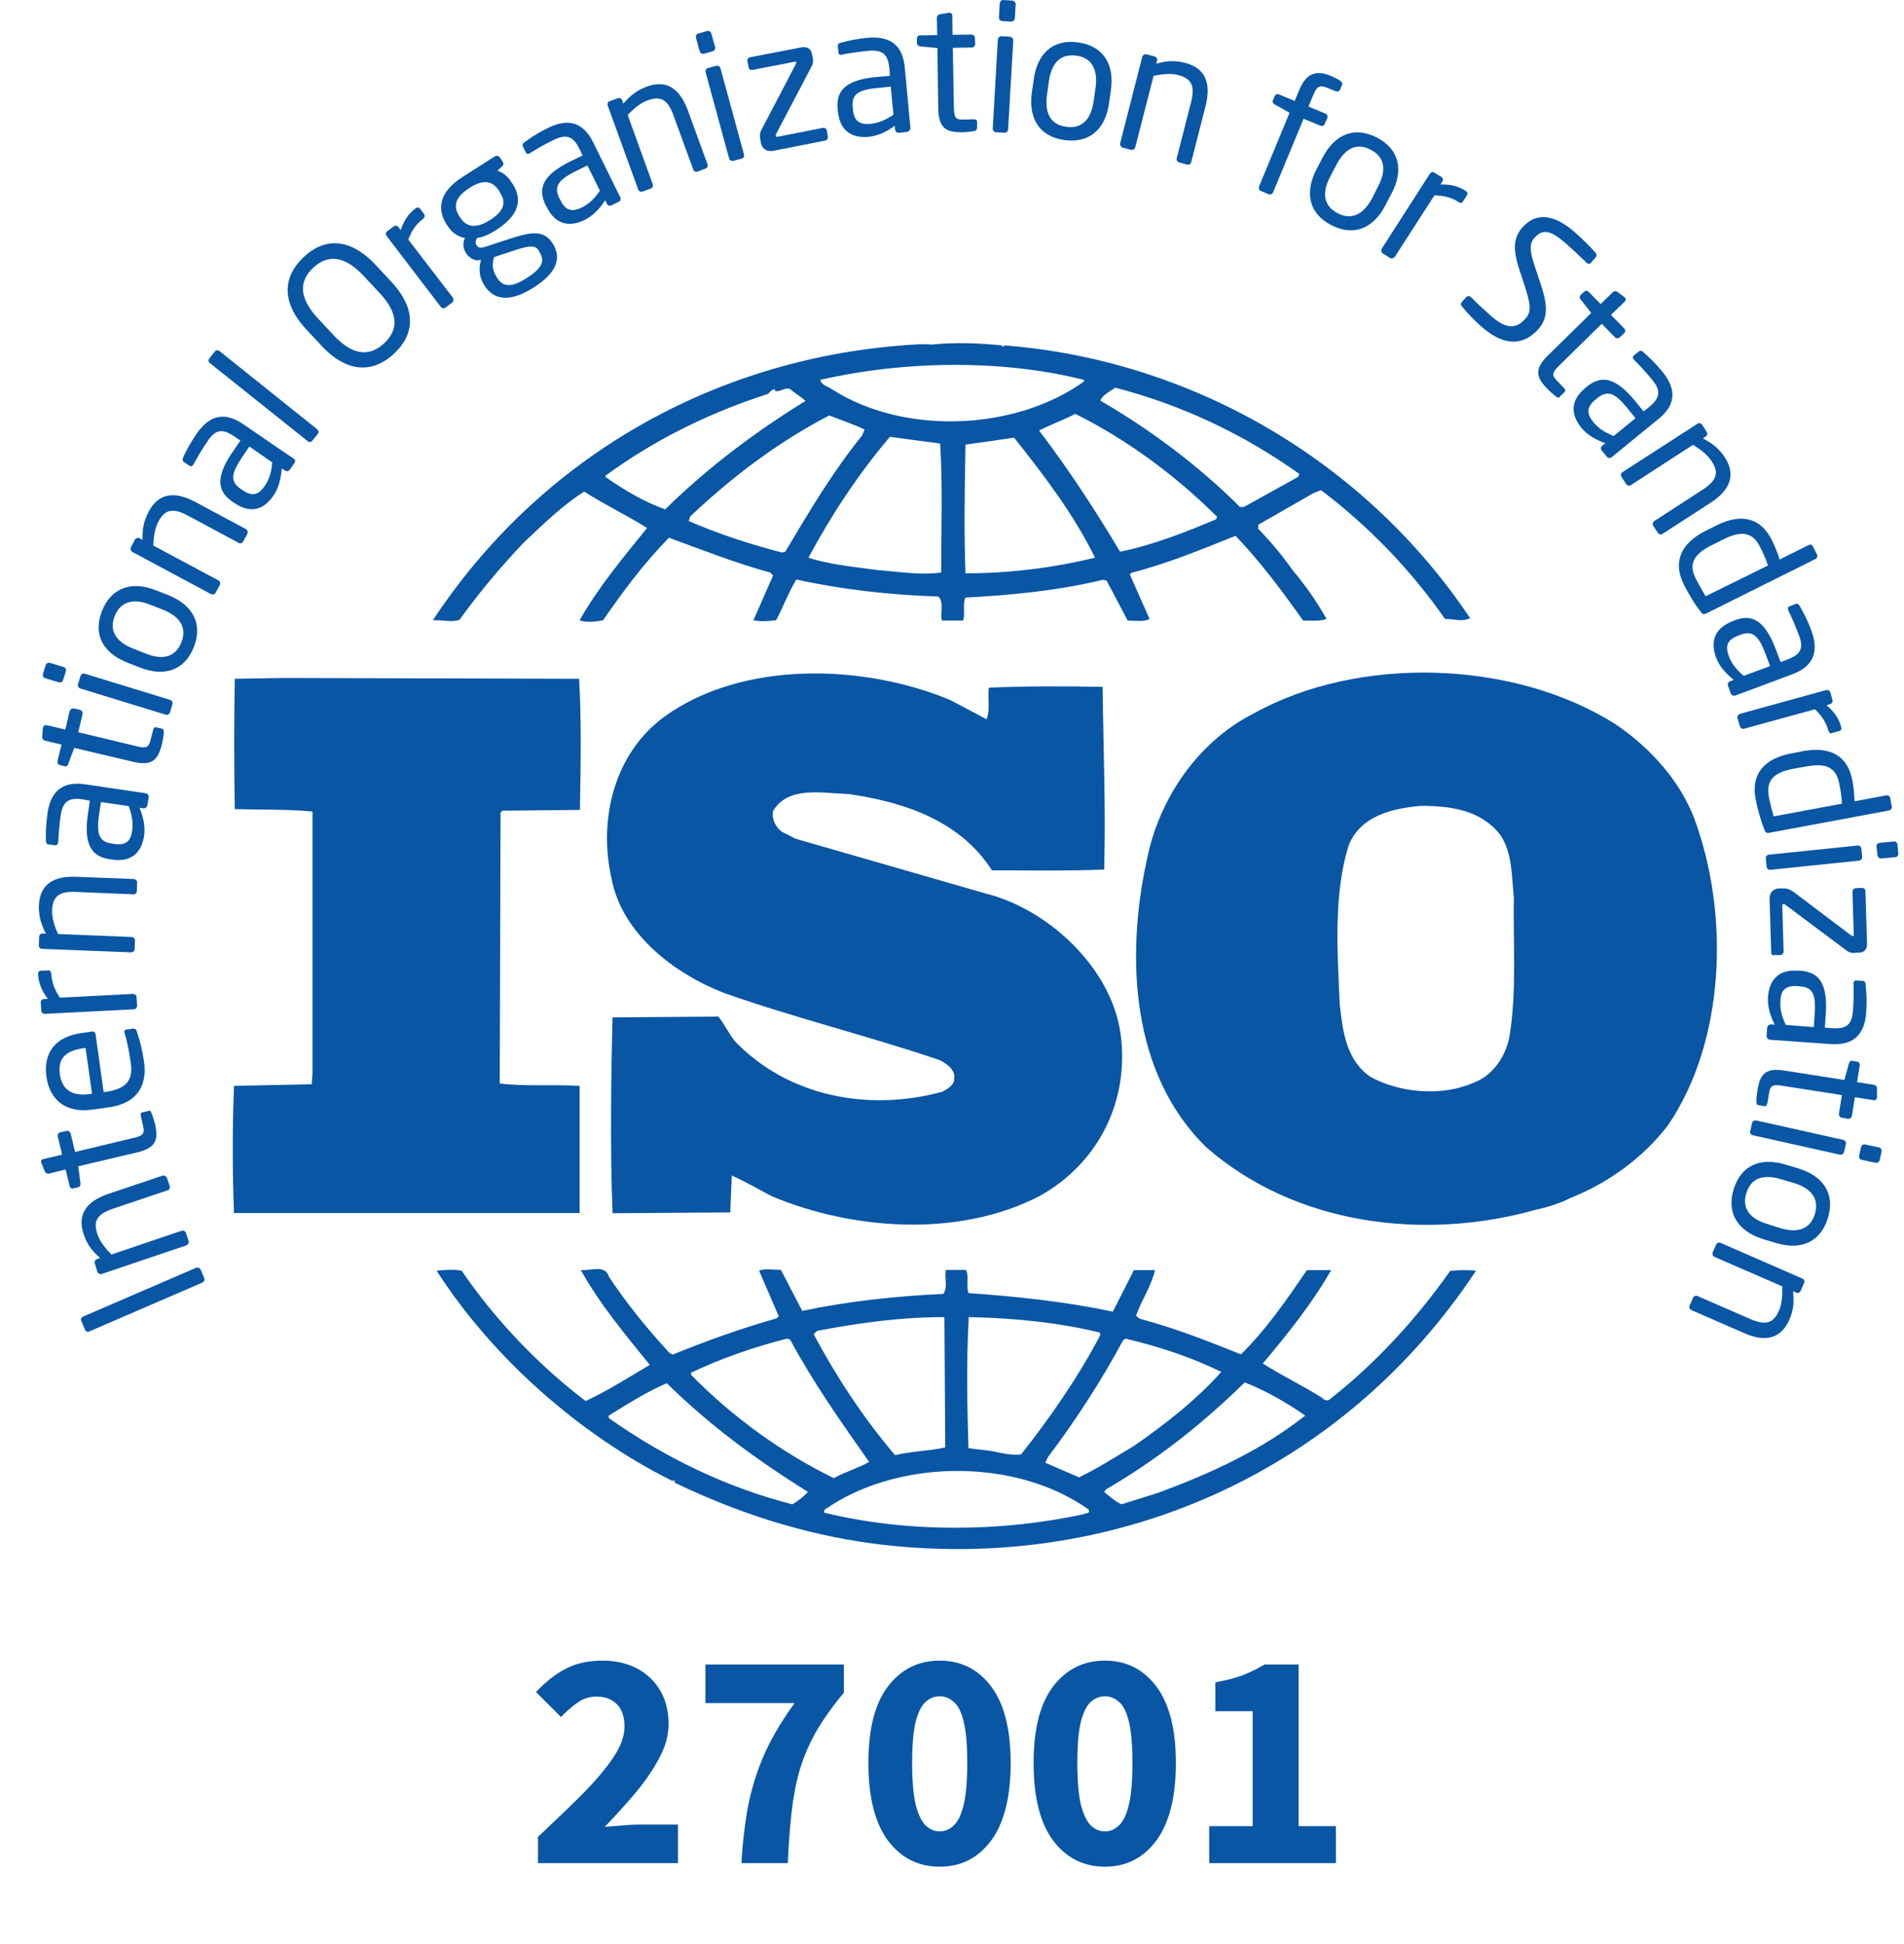 <svg width="47" height="48" viewBox="0 0 47 48" fill="none" xmlns="http://www.w3.org/2000/svg">
<path d="M41.824 20.21C41.477 19.297 40.758 18.478 39.885 17.885C37.368 16.286 33.531 16.173 30.94 17.619C29.528 18.338 28.595 19.77 28.309 21.235C27.783 23.646 27.923 26.524 29.781 28.329C31.952 30.227 35.11 30.654 37.914 29.868C38.047 29.841 38.467 29.735 38.76 29.581L38.84 29.548C39.712 29.188 40.545 28.596 41.164 27.796C42.596 25.705 42.696 22.567 41.824 20.21ZM37.254 25.631C37.154 26.091 36.848 26.564 36.362 26.737C35.589 27.077 34.543 26.984 33.824 26.584C33.225 26.164 33.145 25.458 33.071 24.792C33.011 23.48 32.918 22.095 33.285 20.889C33.571 20.143 34.364 19.956 35.083 19.896C35.836 19.896 36.575 20.01 37.041 20.623C37.334 21.062 37.314 21.628 37.368 22.148C37.348 23.234 37.447 24.526 37.254 25.631Z" fill="#0956A4"/>
<path d="M14.308 26.81C13.669 26.77 12.956 26.83 12.336 26.75L12.356 20.07L12.396 20.016L14.315 19.996C14.335 18.911 14.355 17.752 14.295 16.759L6.995 16.739L5.796 16.759C5.776 17.765 5.776 18.944 5.796 19.976C6.455 19.996 7.074 19.976 7.714 20.036V26.504L7.694 26.77L5.776 26.81C5.736 27.876 5.736 28.902 5.776 29.948H14.308V26.81Z" fill="#0956A4"/>
<path d="M35.796 31.38C34.983 32.539 33.957 33.664 32.838 34.537C32.798 34.597 32.678 34.577 32.645 34.517C32.159 34.21 31.639 33.964 31.173 33.664C31.793 32.925 32.392 32.179 32.858 31.36H32.259C31.779 32.066 31.273 32.805 30.634 33.438C29.781 33.098 29.008 32.792 28.136 32.559L28.043 32.485C28.176 32.099 28.429 31.739 28.509 31.36H27.989L27.47 32.385C26.331 32.139 25.072 32.006 23.906 31.926C23.846 31.753 23.926 31.506 23.846 31.353H23.347C23.307 31.579 23.407 31.753 23.287 31.946C22.088 31.999 20.922 32.132 19.803 32.365L19.277 31.353C19.084 31.353 18.871 31.313 18.738 31.373L19.224 32.499L19.164 32.552C18.291 32.798 17.439 33.105 16.606 33.444L16.526 33.404C15.98 32.812 15.46 32.172 15.034 31.526C14.941 31.2 14.548 31.393 14.335 31.353C14.801 32.192 15.42 32.932 16.04 33.698C15.52 34.004 14.994 34.344 14.455 34.59C13.296 33.711 12.21 32.572 11.397 31.373C11.164 31.333 11.011 31.353 10.778 31.373C12.17 33.544 14.341 35.443 16.606 36.568C16.606 36.568 16.606 36.548 16.626 36.548C16.646 36.548 16.679 36.582 16.646 36.602C18.178 37.341 19.803 37.874 21.528 38.107C27.47 38.886 33.145 36.355 36.435 31.373C36.249 31.353 35.995 31.353 35.796 31.38ZM27.723 33.091L27.783 33.051C28.615 33.245 29.408 33.511 30.147 33.871C29.528 34.57 28.735 35.183 27.996 35.696C27.55 35.962 27.103 36.249 26.637 36.475L25.805 36.115L25.864 35.982C26.564 35.05 27.183 34.097 27.723 33.091ZM23.913 32.519C25.019 32.539 26.124 32.652 27.143 32.898L27.163 32.958C26.624 33.984 25.944 34.976 25.205 35.909C24.872 35.949 24.566 35.816 24.239 35.796L23.906 35.756C23.873 34.63 23.853 33.638 23.913 32.519ZM20.176 32.858C21.182 32.665 22.228 32.519 23.313 32.519L23.333 35.736C22.927 35.829 22.481 35.829 22.095 35.929C21.302 34.996 20.642 33.984 20.083 32.938L20.176 32.858ZM17.059 33.891C17.818 33.531 18.611 33.258 19.424 33.051L19.503 33.072C20.063 34.117 20.762 35.11 21.455 36.095C21.182 36.249 20.856 36.342 20.582 36.495C19.304 35.869 18.085 34.99 17.059 33.944V33.891ZM19.557 37.141C17.931 36.722 16.419 35.995 15.027 35.01V34.95C15.494 34.663 15.96 34.364 16.459 34.151C17.565 35.236 18.704 36.056 19.943 36.835C19.843 36.948 19.69 37.068 19.557 37.141ZM26.737 37.388C24.686 37.827 22.401 37.847 20.349 37.348C20.309 37.254 20.443 37.234 20.503 37.175C22.301 36.016 25.112 36.016 26.87 37.268C26.93 37.388 26.777 37.348 26.737 37.388ZM28.595 36.855L27.683 37.141C27.53 37.068 27.39 36.948 27.257 36.835L27.297 36.775C28.535 36.056 29.661 35.176 30.727 34.13C31.246 34.337 31.753 34.623 32.219 34.95C31.133 35.809 29.874 36.382 28.595 36.855Z" fill="#0956A4"/>
<path d="M11.344 15.301C11.81 14.655 12.33 14.028 12.909 13.416C13.409 12.943 13.875 12.483 14.421 12.137C14.928 12.463 15.487 12.729 15.973 13.036C15.374 13.775 14.754 14.521 14.308 15.314C14.441 15.374 14.694 15.354 14.887 15.314C15.374 14.608 15.893 13.909 16.513 13.276C17.345 13.582 18.158 13.902 19.011 14.135L19.084 14.208L18.598 15.314C18.811 15.354 18.944 15.334 19.157 15.314C19.33 14.994 19.463 14.628 19.657 14.308C20.782 14.555 21.961 14.688 23.16 14.728C23.313 14.861 23.2 15.147 23.253 15.321H23.773C23.833 15.134 23.753 14.921 23.833 14.754C24.959 14.694 26.138 14.581 27.223 14.315L27.317 14.335L27.836 15.321C28.009 15.321 28.242 15.361 28.376 15.281L27.889 14.182L27.929 14.142C28.815 13.915 29.654 13.569 30.5 13.229C31.1 13.855 31.659 14.601 32.166 15.321C32.379 15.321 32.592 15.341 32.745 15.281C32.512 14.861 32.219 14.448 31.912 14.082C31.659 13.722 31.393 13.402 31.06 13.056V12.956L32.419 12.177L32.612 12.103C33.791 12.996 34.837 14.082 35.669 15.281C35.902 15.281 36.095 15.361 36.289 15.261C33.691 11.377 29.415 8.886 24.785 8.527L24.765 8.567L24.726 8.527C24.206 8.473 23.56 8.447 23 8.507C22.787 8.487 22.534 8.507 22.281 8.527C17.632 8.886 13.355 11.264 10.685 15.314C10.918 15.301 11.151 15.374 11.344 15.301ZM19.384 13.622L19.304 13.642C18.511 13.436 17.732 13.182 16.999 12.863L17.039 12.749C18.105 11.744 19.224 10.905 20.469 10.258C20.762 10.372 21.049 10.465 21.342 10.605L21.282 10.751C20.543 11.664 19.963 12.65 19.384 13.622ZM23.233 14.135C22.694 14.208 22.208 14.115 21.662 14.075C21.142 14.002 20.483 13.942 19.956 13.769C20.516 12.729 21.175 11.717 21.968 10.785L23.207 10.951C23.273 11.95 23.233 13.089 23.233 14.135ZM23.833 14.155C23.793 13.143 23.813 12.024 23.833 10.978C24.219 10.925 24.645 10.864 25.032 10.805C25.785 11.75 26.524 12.729 27.03 13.769C25.984 14.022 24.919 14.155 23.833 14.155ZM30.014 12.823C29.255 13.143 28.482 13.449 27.649 13.622C27.05 12.616 26.391 11.604 25.651 10.631C25.924 10.485 26.251 10.372 26.544 10.218C27.803 10.845 29.022 11.737 30.047 12.763L30.014 12.823ZM27.53 9.572C29.155 9.992 30.687 10.711 32.079 11.704L32.039 11.777L30.707 12.516H30.607C29.581 11.491 28.382 10.598 27.163 9.892C27.203 9.759 27.396 9.666 27.53 9.572ZM26.757 9.379V9.419C25.072 10.631 22.341 10.751 20.562 9.626C20.463 9.552 20.269 9.512 20.249 9.379C22.301 8.906 24.726 8.866 26.757 9.379ZM14.947 11.744C16.166 10.851 17.525 10.185 18.957 9.726C19.017 9.666 19.05 9.612 19.13 9.612V9.652C19.284 9.692 19.404 9.519 19.537 9.632C19.65 9.732 19.79 9.805 19.883 9.899C18.684 10.638 17.498 11.517 16.419 12.576C15.9 12.39 15.414 12.103 14.947 11.777V11.744Z" fill="#0956A4"/>
<path d="M23.253 26.957C21.435 27.45 19.457 27.077 18.138 25.705C17.985 25.512 17.885 25.285 17.732 25.099L15.121 25.119C15.081 26.657 15.061 28.429 15.121 29.954L18.025 29.934L18.065 29.022C18.398 29.175 18.724 29.361 19.05 29.535C21.062 30.374 23.66 30.56 25.651 29.535C27.103 28.735 27.883 27.197 27.663 25.538C27.45 23.926 25.904 22.454 24.332 22.061L19.643 20.709L19.297 20.536C19.144 20.403 19.044 20.236 19.084 20.023C19.45 19.397 20.303 19.584 20.942 19.604C22.294 19.797 23.693 20.25 24.486 21.488C25.338 21.488 26.324 21.508 27.257 21.468C27.297 19.91 27.237 18.538 27.217 16.959C26.344 16.939 25.278 16.939 24.412 16.979C24.372 17.206 24.452 17.525 24.352 17.758L23.46 17.285C21.328 16.393 18.345 16.3 16.413 17.685C15.154 18.598 14.768 20.236 15.094 21.682C15.347 23.054 16.659 24.059 17.918 24.532C19.643 25.139 21.442 25.578 23.187 26.171C23.36 26.251 23.593 26.417 23.553 26.631C23.56 26.79 23.387 26.89 23.253 26.957Z" fill="#0956A4"/>
<path d="M4.95 31.34L5.043 31.56C5.063 31.599 5.036 31.646 4.996 31.666L2.205 32.872C2.165 32.892 2.119 32.878 2.099 32.832L2.006 32.612C1.986 32.572 2.006 32.525 2.052 32.505L4.843 31.3C4.876 31.287 4.93 31.3 4.95 31.34Z" fill="#0956A4"/>
<path d="M4.124 29.088L4.19 29.282C4.204 29.328 4.184 29.375 4.137 29.388L2.792 29.841C2.379 29.981 2.299 30.161 2.405 30.474C2.465 30.647 2.592 30.814 2.752 30.973L4.483 30.387C4.523 30.374 4.577 30.394 4.59 30.441L4.657 30.64C4.67 30.68 4.643 30.727 4.603 30.747L2.512 31.453C2.465 31.466 2.419 31.446 2.405 31.4L2.339 31.193C2.325 31.146 2.352 31.1 2.392 31.087L2.472 31.06C2.265 30.88 2.145 30.714 2.066 30.474C1.899 29.981 2.132 29.661 2.678 29.475L4.024 29.022C4.057 29.022 4.11 29.042 4.124 29.088Z" fill="#0956A4"/>
<path d="M3.737 27.477C3.771 27.556 3.804 27.663 3.824 27.743C3.917 28.129 3.857 28.336 3.398 28.449L1.932 28.795L1.986 29.215C1.992 29.262 1.972 29.302 1.926 29.315L1.812 29.341C1.766 29.355 1.733 29.328 1.719 29.282L1.619 28.875L1.206 28.975C1.166 28.988 1.126 28.962 1.106 28.922L1.02 28.709C1.02 28.702 1.02 28.702 1.013 28.695C1.006 28.662 1.026 28.622 1.073 28.616L1.533 28.509L1.426 28.056C1.413 28.009 1.446 27.963 1.493 27.956L1.639 27.923C1.686 27.909 1.733 27.943 1.746 27.989L1.852 28.442L3.318 28.089C3.551 28.036 3.571 27.969 3.531 27.796L3.478 27.563C3.464 27.503 3.471 27.47 3.518 27.463L3.664 27.43C3.691 27.41 3.717 27.423 3.737 27.477Z" fill="#0956A4"/>
<path d="M2.359 25.532L2.558 26.963L2.618 26.957C3.125 26.884 3.284 26.657 3.231 26.264C3.198 26.018 3.138 25.698 3.078 25.512C3.078 25.505 3.071 25.498 3.071 25.491C3.065 25.458 3.078 25.418 3.125 25.418L3.271 25.398C3.324 25.392 3.358 25.405 3.378 25.471C3.458 25.711 3.518 25.944 3.558 26.231C3.624 26.724 3.458 27.237 2.665 27.343L2.279 27.396C1.666 27.483 1.233 27.197 1.146 26.584C1.06 25.958 1.406 25.585 2.019 25.505L2.252 25.471C2.305 25.458 2.352 25.478 2.359 25.532ZM2.072 25.878C1.586 25.944 1.426 26.158 1.479 26.531C1.533 26.897 1.766 27.077 2.232 27.01L2.272 27.003L2.112 25.871L2.072 25.878Z" fill="#0956A4"/>
<path d="M1.266 24.046C1.28 24.246 1.34 24.426 1.479 24.632L3.284 24.539C3.324 24.539 3.371 24.572 3.371 24.619L3.384 24.832C3.384 24.879 3.351 24.919 3.304 24.919L1.106 25.032C1.06 25.032 1.02 24.999 1.02 24.952L1.006 24.752C1 24.706 1.04 24.666 1.086 24.666L1.18 24.659C1.02 24.453 0.953 24.253 0.94 24.059C0.94 24 0.96 23.966 1.013 23.966L1.186 23.96C1.233 23.953 1.26 23.98 1.266 24.046Z" fill="#0956A4"/>
<path d="M3.384 21.795L3.378 22.001C3.378 22.048 3.338 22.088 3.291 22.081L1.872 22.021C1.439 22.001 1.3 22.148 1.286 22.474C1.28 22.654 1.34 22.86 1.433 23.06L3.251 23.134C3.291 23.134 3.338 23.174 3.331 23.22L3.324 23.433C3.324 23.48 3.284 23.513 3.238 23.513L1.04 23.427C0.993 23.427 0.953 23.387 0.96 23.34L0.967 23.127C0.967 23.08 1.007 23.047 1.053 23.047L1.133 23.054C1.013 22.814 0.953 22.614 0.96 22.361C0.98 21.841 1.313 21.622 1.886 21.648L3.304 21.702C3.351 21.708 3.391 21.748 3.384 21.795Z" fill="#0956A4"/>
<path d="M3.671 19.683L3.638 19.883C3.631 19.93 3.584 19.963 3.538 19.956L3.444 19.943C3.531 20.163 3.591 20.389 3.558 20.629C3.504 20.989 3.298 21.302 2.765 21.222L2.712 21.215C2.252 21.149 2.059 20.842 2.172 20.083L2.219 19.77L2.052 19.737C1.693 19.683 1.553 19.79 1.499 20.123C1.459 20.403 1.446 20.609 1.439 20.782C1.439 20.789 1.439 20.796 1.433 20.802C1.426 20.842 1.406 20.876 1.353 20.869L1.2 20.849C1.153 20.842 1.133 20.809 1.133 20.749C1.126 20.569 1.133 20.369 1.173 20.076C1.26 19.484 1.593 19.29 2.099 19.364L3.591 19.584C3.638 19.59 3.677 19.637 3.671 19.683ZM2.492 19.803L2.445 20.116C2.372 20.629 2.465 20.782 2.765 20.829L2.818 20.836C3.125 20.882 3.231 20.749 3.264 20.503C3.291 20.303 3.258 20.123 3.178 19.903L2.492 19.803Z" fill="#0956A4"/>
<path d="M4.044 18.091C4.037 18.178 4.017 18.291 3.997 18.371C3.904 18.758 3.757 18.917 3.298 18.811L1.832 18.465L1.686 18.857C1.673 18.904 1.639 18.931 1.593 18.917L1.479 18.891C1.433 18.877 1.413 18.837 1.419 18.791L1.519 18.384L1.106 18.285C1.066 18.271 1.04 18.238 1.04 18.191L1.06 17.965C1.06 17.958 1.066 17.958 1.066 17.952C1.073 17.918 1.113 17.898 1.153 17.905L1.613 18.012L1.719 17.559C1.733 17.512 1.779 17.485 1.826 17.492L1.972 17.525C2.019 17.539 2.046 17.585 2.039 17.625L1.932 18.078L3.398 18.431C3.631 18.484 3.677 18.438 3.717 18.265L3.777 18.032C3.791 17.972 3.817 17.945 3.857 17.958L4.004 17.991C4.03 18.005 4.05 18.032 4.044 18.091Z" fill="#0956A4"/>
<path d="M1.626 16.573L1.559 16.786C1.546 16.833 1.499 16.859 1.453 16.846L1.12 16.746C1.073 16.733 1.046 16.686 1.06 16.639L1.126 16.426C1.14 16.38 1.186 16.353 1.233 16.366L1.566 16.466C1.619 16.48 1.639 16.526 1.626 16.573ZM4.257 17.385L4.197 17.585C4.184 17.632 4.137 17.659 4.09 17.645L1.986 16.999C1.939 16.986 1.912 16.939 1.926 16.892L1.986 16.693C1.999 16.646 2.046 16.619 2.092 16.633L4.197 17.279C4.244 17.292 4.27 17.339 4.257 17.385Z" fill="#0956A4"/>
<path d="M4.783 15.98C4.55 16.566 4.044 16.713 3.451 16.48L3.145 16.36C2.552 16.127 2.285 15.674 2.519 15.081C2.752 14.495 3.265 14.341 3.851 14.575L4.157 14.694C4.75 14.934 5.016 15.394 4.783 15.98ZM3.717 14.934C3.311 14.768 2.985 14.834 2.832 15.207C2.685 15.58 2.872 15.847 3.284 16.013L3.591 16.133C3.997 16.3 4.324 16.24 4.477 15.86C4.623 15.487 4.437 15.221 4.024 15.054L3.717 14.934Z" fill="#0956A4"/>
<path d="M6.102 13.189L6.002 13.369C5.982 13.409 5.929 13.429 5.889 13.402L4.637 12.73C4.25 12.523 4.064 12.59 3.911 12.876C3.824 13.036 3.791 13.249 3.784 13.469L5.389 14.328C5.429 14.348 5.449 14.401 5.423 14.448L5.323 14.634C5.303 14.675 5.249 14.688 5.209 14.668L3.271 13.629C3.231 13.609 3.211 13.556 3.231 13.515L3.331 13.322C3.358 13.282 3.404 13.269 3.444 13.289L3.518 13.329C3.511 13.056 3.551 12.856 3.671 12.63C3.917 12.17 4.31 12.123 4.816 12.39L6.069 13.063C6.109 13.089 6.129 13.143 6.102 13.189Z" fill="#0956A4"/>
<path d="M7.268 11.431L7.154 11.597C7.128 11.637 7.074 11.644 7.034 11.617L6.955 11.564C6.935 11.804 6.888 12.03 6.755 12.23C6.548 12.536 6.229 12.723 5.782 12.416L5.742 12.39C5.356 12.13 5.316 11.77 5.756 11.138L5.935 10.878L5.789 10.778C5.489 10.571 5.316 10.605 5.13 10.884C4.97 11.118 4.87 11.297 4.783 11.451C4.776 11.457 4.776 11.464 4.77 11.471C4.75 11.504 4.717 11.53 4.67 11.497L4.543 11.411C4.503 11.384 4.497 11.344 4.523 11.291C4.597 11.124 4.69 10.951 4.856 10.705C5.196 10.212 5.582 10.185 6.002 10.472L7.248 11.324C7.288 11.337 7.294 11.391 7.268 11.431ZM6.155 11.024L5.975 11.291C5.682 11.724 5.696 11.903 5.949 12.077L5.989 12.103C6.242 12.277 6.395 12.203 6.535 11.997C6.648 11.83 6.701 11.657 6.721 11.417L6.155 11.024Z" fill="#0956A4"/>
<path d="M7.847 10.711L7.707 10.884C7.681 10.918 7.627 10.925 7.594 10.891L5.183 8.966C5.149 8.94 5.136 8.893 5.163 8.853L5.303 8.68C5.329 8.646 5.376 8.64 5.416 8.666L7.82 10.591C7.86 10.618 7.874 10.671 7.847 10.711Z" fill="#0956A4"/>
<path d="M9.725 8.733C9.233 9.193 8.6 9.239 7.947 8.547L7.567 8.14C6.915 7.441 7.001 6.815 7.494 6.349C7.987 5.882 8.62 5.842 9.273 6.542L9.652 6.948C10.305 7.647 10.225 8.267 9.725 8.733ZM8.979 6.815C8.487 6.289 8.08 6.289 7.734 6.608C7.388 6.928 7.361 7.341 7.854 7.867L8.233 8.274C8.726 8.8 9.133 8.8 9.486 8.473C9.825 8.154 9.859 7.747 9.359 7.221L8.979 6.815Z" fill="#0956A4"/>
<path d="M10.438 5.409C10.278 5.529 10.165 5.682 10.079 5.916L11.178 7.348C11.204 7.381 11.197 7.441 11.164 7.467L10.998 7.594C10.964 7.621 10.911 7.614 10.878 7.574L9.546 5.829C9.512 5.789 9.519 5.742 9.559 5.709L9.719 5.589C9.759 5.562 9.805 5.569 9.839 5.609L9.892 5.682C9.972 5.436 10.092 5.269 10.252 5.15C10.298 5.11 10.338 5.116 10.372 5.156L10.478 5.296C10.491 5.336 10.485 5.369 10.438 5.409Z" fill="#0956A4"/>
<path d="M12.39 4.11L12.277 4.217C12.383 4.244 12.51 4.317 12.636 4.517L12.656 4.543C12.909 4.943 12.803 5.323 12.243 5.682C12.05 5.802 11.91 5.856 11.777 5.876C11.737 5.942 11.73 6.002 11.764 6.055C11.804 6.115 11.85 6.129 11.95 6.102L12.583 5.896C12.996 5.762 13.402 5.642 13.622 5.982L13.642 6.009C13.862 6.355 13.768 6.721 13.169 7.101C12.596 7.467 12.19 7.414 11.963 7.054L11.944 7.021C11.817 6.821 11.817 6.582 11.877 6.415L11.844 6.422C11.697 6.448 11.57 6.355 11.497 6.242V6.235C11.431 6.135 11.417 6.002 11.477 5.876C11.297 5.842 11.158 5.749 11.038 5.562L11.018 5.529C10.811 5.203 10.791 4.77 11.417 4.37L12.21 3.864C12.257 3.837 12.316 3.844 12.343 3.891L12.403 3.984C12.443 4.044 12.43 4.077 12.39 4.11ZM12.323 4.717C12.183 4.497 11.977 4.39 11.584 4.643C11.178 4.903 11.211 5.143 11.344 5.349L11.364 5.376C11.464 5.536 11.67 5.702 12.09 5.436C12.483 5.189 12.483 4.97 12.343 4.757L12.323 4.717ZM13.302 6.189C13.209 6.042 13.056 6.062 12.676 6.189L12.197 6.348C12.15 6.508 12.137 6.642 12.257 6.835L12.277 6.868C12.403 7.068 12.61 7.121 13.009 6.861C13.422 6.595 13.442 6.422 13.316 6.222L13.302 6.189Z" fill="#0956A4"/>
<path d="M15.274 4.983L15.094 5.07C15.054 5.09 15.001 5.076 14.981 5.03L14.941 4.943C14.808 5.143 14.654 5.316 14.435 5.429C14.108 5.589 13.735 5.596 13.495 5.11L13.469 5.063C13.262 4.643 13.402 4.317 14.095 3.977L14.381 3.837L14.308 3.684C14.148 3.358 13.982 3.305 13.675 3.451C13.422 3.571 13.242 3.684 13.096 3.771C13.089 3.777 13.082 3.777 13.076 3.784C13.043 3.804 13.002 3.811 12.976 3.757L12.909 3.618C12.889 3.578 12.903 3.538 12.956 3.504C13.102 3.398 13.269 3.285 13.529 3.158C14.068 2.892 14.415 3.058 14.641 3.511L15.307 4.863C15.334 4.91 15.314 4.963 15.274 4.983ZM14.501 4.084L14.215 4.224C13.748 4.457 13.675 4.623 13.809 4.896L13.835 4.943C13.968 5.223 14.142 5.229 14.361 5.123C14.541 5.036 14.674 4.903 14.808 4.71L14.501 4.084Z" fill="#0956A4"/>
<path d="M17.412 4.164L17.219 4.237C17.172 4.25 17.125 4.23 17.112 4.184L16.626 2.852C16.479 2.439 16.293 2.365 15.986 2.479C15.813 2.539 15.647 2.678 15.494 2.838L16.113 4.55C16.126 4.59 16.106 4.643 16.06 4.657L15.86 4.73C15.82 4.743 15.767 4.723 15.753 4.677L15.001 2.605C14.987 2.559 15.007 2.512 15.047 2.499L15.254 2.425C15.3 2.405 15.341 2.432 15.36 2.479L15.387 2.559C15.567 2.352 15.727 2.225 15.967 2.139C16.453 1.959 16.779 2.186 16.979 2.725L17.465 4.057C17.479 4.097 17.459 4.144 17.412 4.164Z" fill="#0956A4"/>
<path d="M17.592 1.266L17.379 1.326C17.332 1.34 17.285 1.313 17.272 1.266L17.179 0.933C17.166 0.887 17.192 0.84 17.239 0.827L17.452 0.767C17.499 0.753 17.545 0.78 17.558 0.827L17.652 1.16C17.665 1.2 17.638 1.253 17.592 1.266ZM18.305 3.917L18.105 3.971C18.058 3.984 18.011 3.957 17.998 3.911L17.419 1.786C17.405 1.739 17.432 1.693 17.479 1.679L17.678 1.626C17.725 1.613 17.772 1.639 17.785 1.686L18.364 3.811C18.378 3.857 18.351 3.911 18.305 3.917Z" fill="#0956A4"/>
<path d="M20.369 3.471L19.09 3.724C18.911 3.757 18.811 3.658 18.784 3.538L18.771 3.458C18.744 3.338 18.757 3.271 18.817 3.165L19.643 1.586C19.65 1.573 19.657 1.559 19.657 1.546C19.65 1.526 19.643 1.519 19.61 1.526L18.578 1.726C18.531 1.739 18.484 1.706 18.478 1.659L18.451 1.513C18.438 1.466 18.471 1.42 18.518 1.413L19.763 1.173C19.936 1.14 20.016 1.206 20.043 1.333L20.063 1.433C20.083 1.519 20.063 1.593 20.01 1.686L19.164 3.298C19.15 3.318 19.15 3.338 19.15 3.351C19.157 3.371 19.164 3.384 19.19 3.378L20.309 3.158C20.356 3.145 20.403 3.178 20.409 3.225L20.436 3.371C20.443 3.418 20.409 3.464 20.369 3.471Z" fill="#0956A4"/>
<path d="M22.388 3.258L22.188 3.278C22.141 3.285 22.101 3.245 22.095 3.198L22.088 3.105C21.895 3.245 21.688 3.351 21.448 3.378C21.082 3.411 20.736 3.285 20.682 2.745L20.676 2.692C20.636 2.226 20.882 1.972 21.648 1.899L21.968 1.873L21.955 1.699C21.921 1.34 21.788 1.226 21.448 1.253C21.169 1.28 20.962 1.313 20.796 1.346C20.789 1.346 20.782 1.346 20.776 1.353C20.736 1.36 20.696 1.346 20.696 1.293L20.682 1.14C20.676 1.093 20.702 1.067 20.762 1.053C20.936 1.007 21.129 0.96 21.422 0.933C22.021 0.88 22.288 1.16 22.334 1.666L22.474 3.165C22.468 3.211 22.434 3.251 22.388 3.258ZM21.988 2.139L21.668 2.172C21.149 2.219 21.022 2.345 21.049 2.652L21.055 2.705C21.082 3.011 21.235 3.078 21.488 3.058C21.688 3.038 21.855 2.965 22.055 2.832L21.988 2.139Z" fill="#0956A4"/>
<path d="M24.039 3.238C23.953 3.251 23.84 3.265 23.76 3.265C23.36 3.271 23.174 3.171 23.16 2.692L23.14 1.186L22.721 1.146C22.674 1.14 22.641 1.113 22.634 1.067V0.953C22.634 0.907 22.667 0.873 22.714 0.873L23.134 0.867L23.127 0.44C23.127 0.4 23.154 0.36 23.2 0.354L23.427 0.314C23.433 0.314 23.44 0.314 23.44 0.314C23.473 0.314 23.507 0.34 23.507 0.387L23.513 0.86L23.98 0.853C24.026 0.853 24.066 0.893 24.066 0.94L24.073 1.086C24.073 1.133 24.033 1.173 23.986 1.173L23.52 1.18L23.547 2.685C23.553 2.925 23.613 2.958 23.786 2.952L24.026 2.945C24.086 2.945 24.119 2.958 24.119 3.005V3.158C24.113 3.205 24.093 3.231 24.039 3.238Z" fill="#0956A4"/>
<path d="M24.792 3.278L24.586 3.265C24.539 3.265 24.506 3.218 24.506 3.171L24.632 0.973C24.639 0.927 24.679 0.893 24.726 0.893L24.932 0.907C24.979 0.913 25.012 0.953 25.012 1L24.885 3.198C24.879 3.245 24.839 3.284 24.792 3.278ZM24.959 0.534L24.739 0.52C24.692 0.52 24.659 0.474 24.659 0.427L24.679 0.081C24.686 0.034 24.726 -0.006 24.772 0.001L24.992 0.014C25.038 0.021 25.072 0.061 25.072 0.107L25.052 0.454C25.045 0.5 25.005 0.534 24.959 0.534Z" fill="#0956A4"/>
<path d="M26.277 3.458C25.645 3.371 25.385 2.911 25.471 2.285L25.518 1.959C25.605 1.333 25.978 0.96 26.61 1.046C27.243 1.133 27.51 1.593 27.423 2.219L27.377 2.545C27.29 3.171 26.91 3.544 26.277 3.458ZM27.044 2.165C27.103 1.726 26.963 1.426 26.564 1.373C26.164 1.32 25.951 1.573 25.891 2.012L25.845 2.339C25.785 2.778 25.918 3.078 26.324 3.131C26.724 3.185 26.937 2.931 26.997 2.492L27.044 2.165Z" fill="#0956A4"/>
<path d="M29.308 4.064L29.108 4.011C29.062 3.997 29.035 3.951 29.048 3.904L29.401 2.525C29.508 2.099 29.401 1.939 29.082 1.853C28.909 1.806 28.695 1.826 28.476 1.873L28.023 3.638C28.009 3.678 27.963 3.711 27.916 3.698L27.709 3.644C27.67 3.631 27.643 3.584 27.65 3.544L28.196 1.406C28.209 1.36 28.249 1.333 28.296 1.34L28.502 1.393C28.549 1.406 28.575 1.453 28.562 1.493L28.542 1.573C28.802 1.499 29.008 1.486 29.255 1.553C29.754 1.679 29.901 2.052 29.761 2.612L29.408 3.991C29.401 4.044 29.355 4.077 29.308 4.064Z" fill="#0956A4"/>
<path d="M32.965 2.252L32.772 2.172C32.585 2.092 32.505 2.126 32.419 2.345L32.299 2.632L32.718 2.805C32.765 2.825 32.778 2.872 32.765 2.912L32.698 3.065C32.678 3.105 32.639 3.118 32.599 3.105L32.179 2.932L31.426 4.75C31.406 4.79 31.36 4.816 31.32 4.797L31.127 4.717C31.08 4.697 31.067 4.643 31.08 4.603L31.832 2.785L31.466 2.578C31.426 2.558 31.406 2.519 31.42 2.479L31.466 2.372C31.486 2.332 31.526 2.312 31.573 2.332L31.959 2.492L32.079 2.205C32.259 1.779 32.519 1.733 32.865 1.879C32.971 1.926 33.032 1.959 33.078 1.992C33.118 2.026 33.145 2.052 33.131 2.086L33.078 2.219C33.045 2.265 33.011 2.265 32.965 2.252Z" fill="#0956A4"/>
<path d="M32.858 5.556C32.299 5.263 32.206 4.743 32.499 4.177L32.652 3.884C32.945 3.325 33.424 3.105 33.991 3.398C34.55 3.691 34.65 4.21 34.35 4.777L34.197 5.07C33.904 5.636 33.418 5.849 32.858 5.556ZM34.017 4.603C34.224 4.217 34.197 3.884 33.837 3.698C33.484 3.511 33.198 3.671 32.992 4.064L32.838 4.357C32.632 4.743 32.658 5.076 33.018 5.263C33.371 5.449 33.658 5.289 33.871 4.896L34.017 4.603Z" fill="#0956A4"/>
<path d="M36.009 4.99C35.842 4.883 35.663 4.83 35.409 4.823L34.43 6.342C34.404 6.375 34.35 6.395 34.31 6.368L34.13 6.255C34.097 6.229 34.084 6.175 34.111 6.135L35.296 4.29C35.323 4.25 35.369 4.237 35.409 4.264L35.583 4.37C35.623 4.397 35.629 4.45 35.602 4.483L35.556 4.557C35.822 4.543 36.016 4.61 36.175 4.71C36.229 4.743 36.235 4.783 36.209 4.823L36.115 4.97C36.095 5.016 36.056 5.023 36.009 4.99Z" fill="#0956A4"/>
<path d="M36.595 8.087C36.368 7.887 36.215 7.721 36.095 7.574C36.049 7.514 36.055 7.501 36.082 7.461L36.195 7.334C36.229 7.301 36.269 7.301 36.295 7.328C36.302 7.334 36.302 7.334 36.309 7.334C36.448 7.481 36.682 7.687 36.828 7.821C37.221 8.16 37.461 8.094 37.661 7.861C37.801 7.701 37.787 7.528 37.647 7.088L37.494 6.622C37.354 6.175 37.348 5.882 37.574 5.623C37.914 5.23 38.353 5.289 38.853 5.716C39.046 5.882 39.279 6.115 39.386 6.242C39.413 6.275 39.419 6.315 39.392 6.349L39.273 6.488C39.246 6.522 39.206 6.522 39.173 6.495C39.166 6.488 39.166 6.488 39.166 6.488C39.026 6.355 38.813 6.149 38.62 5.982C38.28 5.689 38.08 5.643 37.874 5.876C37.741 6.029 37.767 6.215 37.887 6.582L38.034 7.021C38.22 7.574 38.2 7.867 37.974 8.127C37.694 8.44 37.241 8.64 36.595 8.087Z" fill="#0956A4"/>
<path d="M38.413 9.792C38.347 9.739 38.26 9.666 38.2 9.606C37.92 9.319 37.867 9.113 38.207 8.78L39.279 7.727L39.02 7.394C38.986 7.361 38.986 7.314 39.02 7.281L39.106 7.201C39.139 7.168 39.186 7.174 39.219 7.208L39.512 7.507L39.812 7.214C39.846 7.181 39.892 7.181 39.925 7.208L40.105 7.341L40.112 7.348C40.139 7.374 40.139 7.414 40.105 7.448L39.766 7.774L40.092 8.107C40.125 8.14 40.125 8.194 40.092 8.227L39.985 8.327C39.952 8.36 39.899 8.36 39.865 8.327L39.539 7.994L38.467 9.046C38.3 9.213 38.313 9.279 38.433 9.399L38.6 9.572C38.64 9.619 38.653 9.652 38.62 9.679L38.513 9.785C38.493 9.825 38.46 9.825 38.413 9.792Z" fill="#0956A4"/>
<path d="M39.666 11.277L39.539 11.124C39.506 11.084 39.512 11.031 39.552 11.004L39.626 10.944C39.399 10.858 39.193 10.751 39.039 10.565C38.806 10.278 38.72 9.919 39.133 9.579L39.173 9.546C39.532 9.253 39.885 9.313 40.372 9.912L40.572 10.158L40.705 10.052C40.984 9.825 41.004 9.646 40.791 9.386C40.611 9.166 40.471 9.019 40.345 8.893C40.338 8.886 40.338 8.88 40.332 8.873C40.305 8.84 40.292 8.806 40.338 8.773L40.452 8.68C40.492 8.646 40.525 8.653 40.572 8.7C40.705 8.82 40.851 8.953 41.038 9.179C41.417 9.646 41.337 10.025 40.938 10.345L39.772 11.297C39.745 11.317 39.692 11.311 39.666 11.277ZM40.372 10.325L40.172 10.079C39.845 9.672 39.666 9.639 39.426 9.832L39.386 9.865C39.146 10.059 39.173 10.225 39.333 10.425C39.459 10.578 39.619 10.678 39.832 10.765L40.372 10.325Z" fill="#0956A4"/>
<path d="M40.925 13.156L40.811 12.983C40.785 12.943 40.798 12.889 40.838 12.863L42.03 12.09C42.397 11.85 42.43 11.657 42.25 11.384C42.15 11.231 41.983 11.098 41.79 10.984L40.258 11.977C40.225 12.004 40.165 11.99 40.139 11.95L40.025 11.77C39.999 11.73 40.012 11.677 40.052 11.657L41.897 10.465C41.937 10.438 41.99 10.445 42.017 10.485L42.13 10.665C42.157 10.705 42.143 10.758 42.103 10.778L42.037 10.825C42.277 10.951 42.437 11.078 42.576 11.291C42.856 11.724 42.71 12.097 42.23 12.41L41.038 13.182C41.004 13.209 40.951 13.196 40.925 13.156Z" fill="#0956A4"/>
<path d="M41.983 15.107C41.817 14.894 41.684 14.668 41.564 14.428C41.278 13.855 41.517 13.402 42.097 13.109L42.377 12.969C42.983 12.67 43.462 12.776 43.742 13.342C43.802 13.462 43.882 13.649 43.928 13.815L44.648 13.456C44.688 13.435 44.734 13.449 44.754 13.495L44.854 13.695C44.874 13.735 44.854 13.782 44.814 13.802L42.117 15.147C42.063 15.167 42.03 15.174 41.983 15.107ZM43.642 13.962C43.602 13.822 43.509 13.622 43.442 13.495C43.256 13.116 42.956 13.109 42.543 13.316L42.263 13.456C41.844 13.662 41.664 13.902 41.857 14.281C41.924 14.415 42.03 14.595 42.103 14.721L43.642 13.962Z" fill="#0956A4"/>
<path d="M42.723 17.119L42.656 16.932C42.636 16.886 42.663 16.839 42.71 16.819L42.796 16.786C42.61 16.633 42.45 16.466 42.363 16.24C42.237 15.893 42.27 15.527 42.776 15.334L42.823 15.314C43.262 15.147 43.569 15.327 43.842 16.047L43.955 16.346L44.115 16.286C44.455 16.16 44.528 16 44.408 15.687C44.308 15.42 44.222 15.234 44.148 15.081C44.148 15.074 44.142 15.067 44.142 15.061C44.128 15.027 44.128 14.981 44.182 14.967L44.322 14.914C44.368 14.894 44.401 14.914 44.428 14.967C44.515 15.121 44.614 15.3 44.715 15.574C44.921 16.14 44.721 16.466 44.248 16.646L42.836 17.172C42.789 17.186 42.736 17.166 42.723 17.119ZM43.695 16.446L43.582 16.146C43.402 15.66 43.242 15.567 42.956 15.674L42.909 15.694C42.616 15.8 42.59 15.967 42.676 16.2C42.743 16.386 42.863 16.533 43.043 16.686L43.695 16.446Z" fill="#0956A4"/>
<path d="M45.134 18.038C45.081 17.845 44.981 17.685 44.801 17.512L43.056 17.991C43.016 18.005 42.963 17.978 42.949 17.931L42.889 17.725C42.876 17.685 42.909 17.639 42.949 17.625L45.074 17.039C45.121 17.026 45.167 17.052 45.181 17.092L45.234 17.285C45.247 17.332 45.221 17.372 45.174 17.385L45.087 17.412C45.287 17.578 45.401 17.758 45.447 17.945C45.467 18.005 45.447 18.038 45.394 18.051L45.221 18.098C45.187 18.118 45.154 18.098 45.134 18.038Z" fill="#0956A4"/>
<path d="M43.556 20.489C43.456 20.236 43.389 19.983 43.336 19.723C43.216 19.091 43.575 18.724 44.208 18.604L44.515 18.544C45.181 18.424 45.614 18.658 45.727 19.277C45.754 19.41 45.773 19.61 45.78 19.783L46.566 19.637C46.606 19.63 46.653 19.657 46.659 19.703L46.699 19.916C46.706 19.956 46.679 19.997 46.633 20.01L43.662 20.563C43.615 20.569 43.582 20.563 43.556 20.489ZM45.467 19.843C45.467 19.697 45.427 19.477 45.401 19.344C45.321 18.924 45.041 18.837 44.588 18.924L44.282 18.977C43.815 19.064 43.589 19.244 43.662 19.663C43.689 19.81 43.742 20.016 43.782 20.156L45.467 19.843Z" fill="#0956A4"/>
<path d="M43.609 21.402L43.589 21.195C43.582 21.149 43.615 21.109 43.662 21.102L45.853 20.876C45.9 20.869 45.94 20.902 45.947 20.949L45.967 21.155C45.973 21.202 45.933 21.242 45.887 21.249L43.702 21.475C43.655 21.482 43.615 21.448 43.609 21.402ZM46.346 21.122L46.32 20.902C46.313 20.856 46.353 20.816 46.4 20.809L46.746 20.776C46.793 20.769 46.833 20.802 46.839 20.849L46.859 21.069C46.866 21.115 46.833 21.162 46.786 21.162L46.44 21.195C46.4 21.202 46.353 21.169 46.346 21.122Z" fill="#0956A4"/>
<path d="M43.722 23.513L43.682 22.208C43.675 22.021 43.789 21.941 43.908 21.935H43.988C44.108 21.928 44.175 21.955 44.275 22.021L45.694 23.094C45.707 23.1 45.72 23.114 45.734 23.114C45.754 23.114 45.767 23.1 45.76 23.067L45.727 22.015C45.727 21.968 45.767 21.928 45.813 21.928L45.96 21.921C46.007 21.921 46.047 21.955 46.047 22.001L46.087 23.273C46.093 23.453 46.013 23.52 45.88 23.52L45.773 23.527C45.68 23.533 45.614 23.5 45.534 23.433L44.075 22.341C44.055 22.321 44.042 22.321 44.028 22.321C44.008 22.321 43.995 22.328 43.995 22.354L44.028 23.493C44.028 23.54 43.995 23.58 43.942 23.58H43.795C43.762 23.6 43.722 23.567 43.722 23.513Z" fill="#0956A4"/>
<path d="M43.609 25.572L43.622 25.372C43.629 25.325 43.669 25.292 43.715 25.292L43.809 25.298C43.702 25.085 43.629 24.859 43.642 24.619C43.669 24.253 43.849 23.926 44.388 23.966H44.441C44.908 24 45.121 24.286 45.068 25.052L45.047 25.372L45.221 25.385C45.58 25.412 45.714 25.298 45.74 24.959C45.76 24.679 45.76 24.472 45.754 24.299C45.754 24.293 45.754 24.286 45.754 24.279C45.754 24.239 45.773 24.206 45.827 24.206L45.98 24.219C46.027 24.219 46.053 24.253 46.053 24.319C46.073 24.499 46.087 24.699 46.067 24.992C46.027 25.591 45.707 25.811 45.194 25.778L43.689 25.671C43.642 25.665 43.602 25.618 43.609 25.572ZM44.774 25.358L44.794 25.039C44.834 24.519 44.728 24.372 44.421 24.352L44.368 24.346C44.055 24.326 43.962 24.466 43.949 24.712C43.935 24.912 43.982 25.092 44.082 25.305L44.774 25.358Z" fill="#0956A4"/>
<path d="M43.356 27.203C43.356 27.117 43.369 27.004 43.382 26.924C43.442 26.531 43.575 26.358 44.042 26.431L45.527 26.664L45.64 26.258C45.654 26.211 45.68 26.184 45.727 26.191L45.84 26.211C45.887 26.218 45.913 26.258 45.907 26.304L45.84 26.717L46.26 26.784C46.3 26.79 46.333 26.824 46.333 26.87V27.097C46.333 27.104 46.333 27.104 46.333 27.11C46.326 27.143 46.293 27.17 46.253 27.163L45.787 27.09L45.714 27.55C45.707 27.596 45.66 27.63 45.614 27.623L45.467 27.596C45.42 27.59 45.387 27.543 45.394 27.497L45.467 27.037L43.975 26.804C43.742 26.764 43.695 26.824 43.669 26.99L43.629 27.23C43.615 27.29 43.595 27.317 43.556 27.31L43.402 27.283C43.382 27.283 43.356 27.257 43.356 27.203Z" fill="#0956A4"/>
<path d="M43.203 27.929L43.249 27.73C43.262 27.683 43.309 27.656 43.349 27.663L45.5 28.143C45.547 28.156 45.574 28.196 45.567 28.242L45.52 28.442C45.507 28.489 45.461 28.516 45.42 28.509L43.269 28.029C43.222 28.023 43.196 27.976 43.203 27.929ZM45.893 28.536L45.94 28.322C45.947 28.276 45.993 28.249 46.04 28.256L46.38 28.329C46.426 28.336 46.453 28.382 46.446 28.429L46.4 28.642C46.386 28.689 46.34 28.715 46.3 28.709L45.96 28.636C45.913 28.629 45.88 28.582 45.893 28.536Z" fill="#0956A4"/>
<path d="M42.796 29.361C42.983 28.755 43.475 28.569 44.082 28.755L44.395 28.849C45.001 29.035 45.307 29.468 45.121 30.074C44.934 30.68 44.441 30.873 43.835 30.687L43.522 30.594C42.909 30.401 42.61 29.961 42.796 29.361ZM43.942 30.321C44.361 30.447 44.681 30.361 44.801 29.974C44.914 29.588 44.708 29.341 44.282 29.208L43.968 29.115C43.549 28.988 43.229 29.068 43.109 29.455C42.989 29.841 43.203 30.094 43.629 30.221L43.942 30.321Z" fill="#0956A4"/>
<path d="M41.71 32.232L41.79 32.046C41.81 31.999 41.864 31.979 41.904 31.999L43.203 32.565C43.602 32.738 43.782 32.658 43.915 32.359C43.988 32.192 44.002 31.979 43.995 31.759L42.323 31.033C42.283 31.02 42.263 30.967 42.277 30.92L42.363 30.727C42.383 30.687 42.43 30.667 42.476 30.687L44.488 31.566C44.535 31.586 44.555 31.633 44.535 31.673L44.448 31.872C44.428 31.919 44.381 31.933 44.335 31.913L44.261 31.879C44.288 32.152 44.275 32.352 44.168 32.585C43.962 33.058 43.569 33.145 43.049 32.912L41.75 32.345C41.71 32.325 41.691 32.272 41.71 32.232Z" fill="#0956A4"/>
<path d="M13.28 46V45.352C13.701 44.957 14.072 44.6 14.392 44.28C14.712 43.955 14.963 43.656 15.144 43.384C15.325 43.112 15.416 42.861 15.416 42.632C15.416 42.392 15.355 42.208 15.232 42.08C15.109 41.952 14.939 41.888 14.72 41.888C14.544 41.888 14.384 41.941 14.24 42.048C14.101 42.149 13.971 42.264 13.848 42.392L13.232 41.776C13.472 41.52 13.717 41.328 13.968 41.2C14.219 41.067 14.52 41 14.872 41C15.197 41 15.48 41.064 15.72 41.192C15.965 41.32 16.157 41.501 16.296 41.736C16.435 41.971 16.504 42.248 16.504 42.568C16.504 42.84 16.427 43.12 16.272 43.408C16.123 43.691 15.928 43.976 15.688 44.264C15.448 44.547 15.195 44.827 14.928 45.104C15.051 45.093 15.189 45.083 15.344 45.072C15.499 45.056 15.635 45.048 15.752 45.048H16.736V46H13.28ZM18.302 46C18.334 45.456 18.393 44.968 18.478 44.536C18.569 44.099 18.702 43.683 18.878 43.288C19.059 42.888 19.305 42.475 19.614 42.048H17.414V41.096H20.83V41.792C20.547 42.133 20.318 42.456 20.142 42.76C19.971 43.064 19.838 43.376 19.742 43.696C19.651 44.011 19.585 44.355 19.542 44.728C19.5 45.096 19.468 45.52 19.446 46H18.302ZM23.196 46.088C22.668 46.088 22.242 45.872 21.916 45.44C21.596 45.003 21.436 44.365 21.436 43.528C21.436 42.691 21.596 42.061 21.916 41.64C22.242 41.213 22.668 41 23.196 41C23.724 41 24.148 41.213 24.468 41.64C24.788 42.067 24.948 42.696 24.948 43.528C24.948 44.365 24.788 45.003 24.468 45.44C24.148 45.872 23.724 46.088 23.196 46.088ZM23.196 45.216C23.324 45.216 23.439 45.168 23.54 45.072C23.647 44.976 23.73 44.805 23.788 44.56C23.847 44.315 23.876 43.971 23.876 43.528C23.876 43.08 23.847 42.739 23.788 42.504C23.73 42.264 23.647 42.101 23.54 42.016C23.439 41.925 23.324 41.88 23.196 41.88C23.068 41.88 22.954 41.925 22.852 42.016C22.751 42.101 22.668 42.264 22.604 42.504C22.546 42.739 22.516 43.08 22.516 43.528C22.516 43.971 22.546 44.315 22.604 44.56C22.668 44.805 22.751 44.976 22.852 45.072C22.954 45.168 23.068 45.216 23.196 45.216ZM27.274 46.088C26.746 46.088 26.32 45.872 25.994 45.44C25.674 45.003 25.514 44.365 25.514 43.528C25.514 42.691 25.674 42.061 25.994 41.64C26.32 41.213 26.746 41 27.274 41C27.802 41 28.226 41.213 28.546 41.64C28.866 42.067 29.026 42.696 29.026 43.528C29.026 44.365 28.866 45.003 28.546 45.44C28.226 45.872 27.802 46.088 27.274 46.088ZM27.274 45.216C27.402 45.216 27.517 45.168 27.618 45.072C27.725 44.976 27.808 44.805 27.866 44.56C27.925 44.315 27.954 43.971 27.954 43.528C27.954 43.08 27.925 42.739 27.866 42.504C27.808 42.264 27.725 42.101 27.618 42.016C27.517 41.925 27.402 41.88 27.274 41.88C27.146 41.88 27.032 41.925 26.93 42.016C26.829 42.101 26.746 42.264 26.682 42.504C26.624 42.739 26.594 43.08 26.594 43.528C26.594 43.971 26.624 44.315 26.682 44.56C26.746 44.805 26.829 44.976 26.93 45.072C27.032 45.168 27.146 45.216 27.274 45.216ZM29.849 46V45.088H30.921V42.248H30V41.536C30.267 41.488 30.494 41.429 30.68 41.36C30.867 41.285 31.046 41.197 31.216 41.096H32.056V45.088H32.977V46H29.849Z" fill="#0956A4"/>
</svg>
